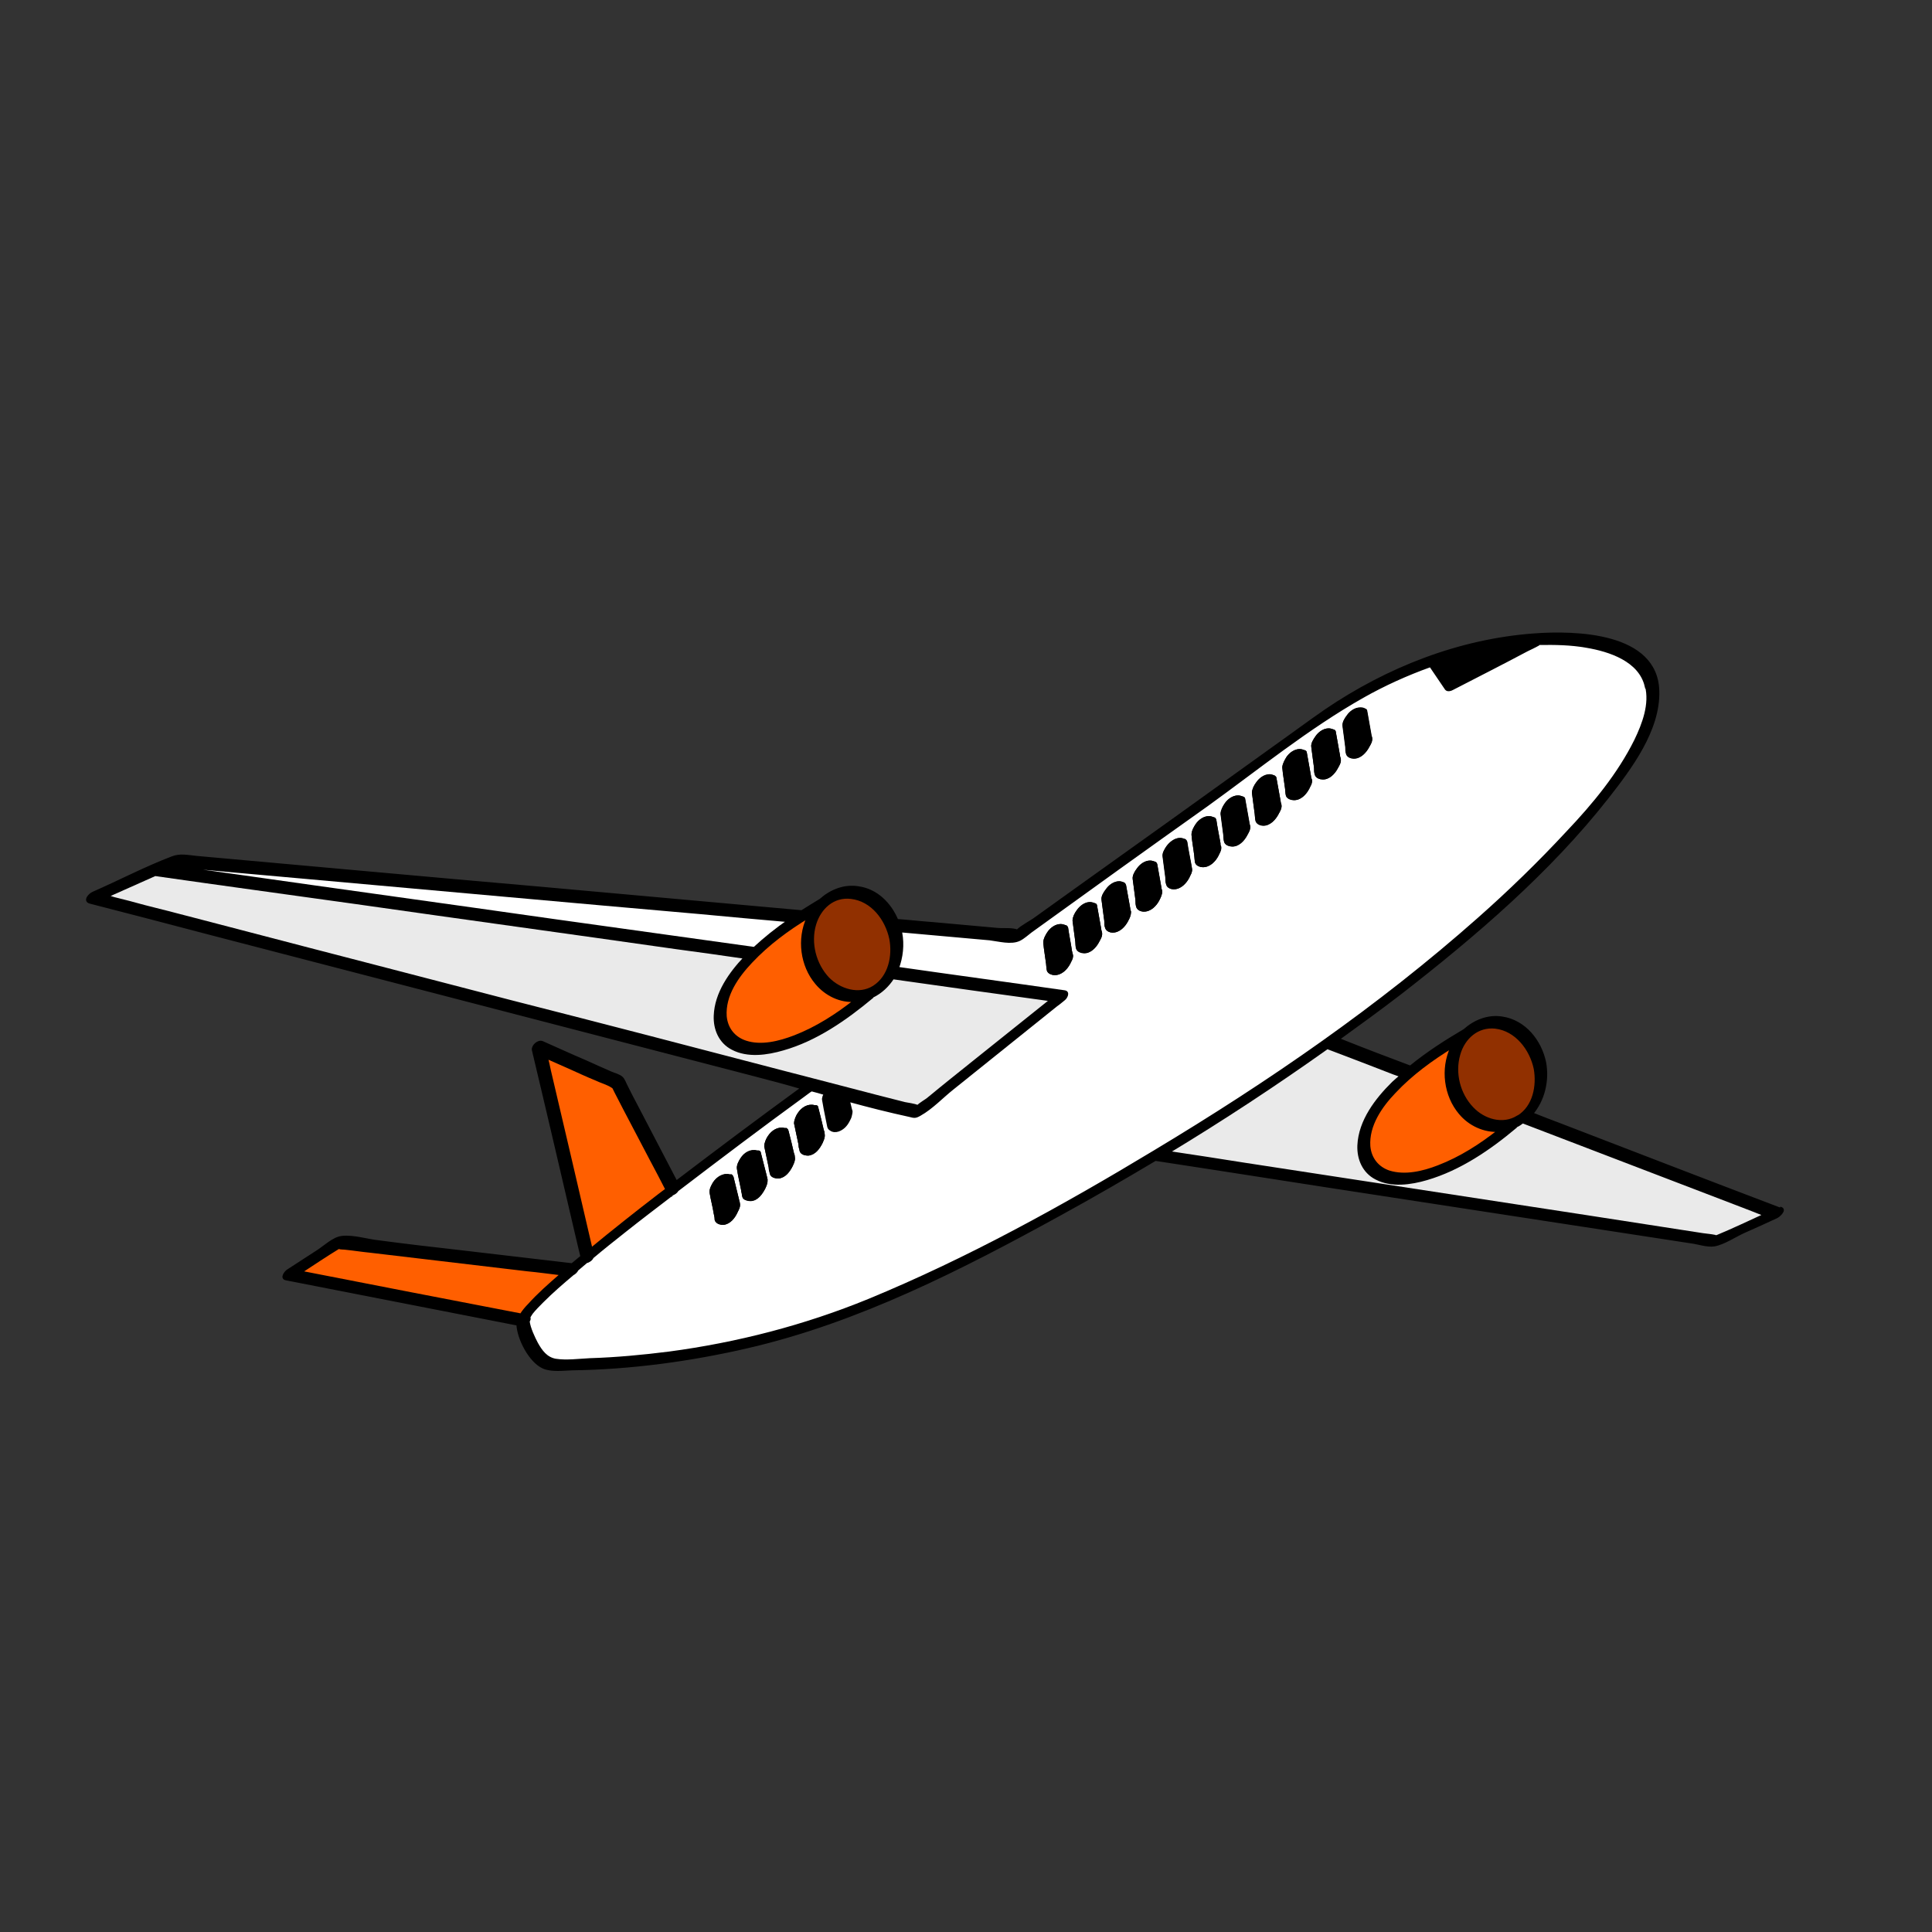 <?xml version="1.0" encoding="UTF-8"?>
<svg id="Layer_1" data-name="Layer 1" xmlns="http://www.w3.org/2000/svg" viewBox="0 0 70 70">
  <rect x="0" y="0" width="70" height="70" fill="#333333" stroke="none"/>
  <defs>
    <style>
      .cls-1 {
        fill: #fff;
      }

      .cls-1, .cls-2, .cls-3, .cls-4, .cls-5 {
        stroke: #000;
        stroke-miterlimit: 10;
        stroke-width: .1px;
      }

      .cls-2 {
        fill: #eaeaea;
      }

      .cls-3 {
        fill: #913000;
      }

      .cls-5 {
        fill: #ff5f00;
      }
    </style>
  </defs>
  <path class="cls-4" d="M64.51,43.81c-2.66-1.01-5.3-2.03-7.95-3.05-.35-.13-.71-.27-1.06-.41.42-.49.59-1.19.47-1.85-.16-.78-.73-1.5-1.55-1.62-.51-.08-.99.12-1.36.45-.68.4-1.35.83-1.96,1.33-.8-.3-1.62-.61-2.42-.93-.07-.03-.13-.05-.2-.08.76-.55,1.52-1.1,2.26-1.67,2.69-2.09,5.39-4.4,7.5-7.09.83-1.06,1.87-2.44,1.83-3.85-.05-2.09-3-2.15-4.49-2.04-2.71.2-5.3,1.22-7.54,2.74-.61.42-1.21.87-1.82,1.3-2.43,1.75-4.87,3.5-7.31,5.24-.46.33-.92.66-1.38.99-.17.13-.5.29-.67.46-.19-.08-.52-.04-.72-.06-.77-.07-1.55-.14-2.33-.21-.42-.03-.85-.08-1.27-.11-.02,0-.03,0-.04,0-.25-.6-.74-1.1-1.41-1.19-.51-.08-.99.12-1.36.45-.23.14-.46.28-.68.42-3.18-.29-6.36-.57-9.54-.86-4.14-.36-8.26-.74-12.4-1.11-.31-.03-.59-.1-.88.02-.97.37-1.9.86-2.86,1.28-.1.04-.33.27-.11.33,1.44.37,2.86.74,4.3,1.12,3.24.84,6.46,1.68,9.7,2.52,3.37.87,6.72,1.75,10.09,2.62.57.15,1.15.3,1.72.47-1.54,1.12-3.06,2.26-4.57,3.41l-1.45-2.78c-.13-.24-.25-.48-.37-.72-.04-.08-.09-.22-.16-.28-.1-.09-.28-.13-.39-.18-.3-.13-.61-.27-.92-.41-.52-.22-1.04-.46-1.56-.69-.14-.06-.35.12-.33.27.53,2.22,1.05,4.46,1.57,6.69.06.27.13.54.19.8-.12.1-.24.2-.35.29-1.37-.16-2.73-.32-4.1-.48-.97-.11-1.93-.22-2.9-.35-.41-.04-.93-.21-1.34-.16-.3.03-.63.35-.88.51-.35.23-.72.47-1.08.7-.08.05-.25.27-.06.3,2.79.55,5.6,1.09,8.39,1.64.02.52.45,1.35.93,1.56.3.13.72.07,1.04.06,2.13-.03,4.27-.32,6.35-.8,4.02-.93,7.75-2.84,11.35-4.82,1.15-.63,2.29-1.29,3.43-1.97,2.76.42,5.52.86,8.28,1.28,3.71.57,7.42,1.14,11.13,1.71.25.03.58.15.84.11.35-.06.77-.35,1.09-.49.39-.17.78-.35,1.17-.53.07-.03.32-.25.16-.31ZM52.85,38.2c.17-.6.67-1.05,1.32-.98.76.09,1.29.79,1.44,1.5.11.62-.03,1.38-.61,1.74-.55.35-1.25.13-1.66-.31-.48-.5-.68-1.27-.48-1.95ZM52.63,37.91s-.02.03-.03.05c-.35.76-.23,1.72.31,2.36.35.42.88.66,1.41.63-.67.53-1.4,1-2.21,1.31-.54.21-1.2.37-1.78.19-.42-.14-.69-.48-.73-.93-.05-.76.43-1.45.93-1.97.61-.65,1.34-1.18,2.09-1.64ZM29.52,33.49c.18-.6.67-1.05,1.32-.97.76.09,1.28.78,1.43,1.49.12.62-.03,1.38-.61,1.75-.54.34-1.24.12-1.66-.31-.48-.51-.68-1.28-.48-1.96ZM29.3,33.21s-.02.03-.03.05c-.35.76-.23,1.72.31,2.36.35.42.87.67,1.4.63-.67.53-1.4,1-2.2,1.31-.55.21-1.21.38-1.78.19-.42-.14-.69-.48-.73-.93-.05-.76.43-1.44.93-1.97.61-.65,1.33-1.18,2.09-1.64ZM6.3,31.37c.12,0,.25.02.37.03,1.52.14,3.05.27,4.58.41,4.71.42,9.41.85,14.12,1.26,1.07.1,2.14.2,3.2.29-.43.29-.85.63-1.24.99-2.41-.34-4.84-.67-7.25-1.01-3.86-.55-7.72-1.08-11.58-1.63-.75-.1-1.51-.21-2.28-.32l.08-.03ZM28.33,38.83c-3.25-.85-6.51-1.7-9.77-2.53-3.29-.86-6.57-1.7-9.85-2.56-1.16-.3-2.32-.61-3.48-.9-.36-.1-.74-.2-1.11-.29-.07-.02-.16-.05-.25-.08.59-.26,1.17-.52,1.75-.78,2.44.35,4.87.68,7.3,1.02,3.86.55,7.72,1.08,11.58,1.63.84.11,1.67.23,2.5.35-.55.58-1.06,1.3-1.09,2.11-.02.49.18.96.63,1.19.55.29,1.25.19,1.83.02,1.2-.34,2.27-1.09,3.22-1.88,0,0,0-.02.02-.03.31-.15.56-.39.74-.67,1.91.27,3.83.54,5.74.8-.9.72-1.8,1.44-2.7,2.16-.6.48-1.19.95-1.77,1.43-.06.05-.27.17-.37.27-.11-.06-.39-.09-.47-.11-.35-.09-.7-.18-1.06-.27-1.12-.29-2.26-.59-3.39-.88ZM19.91,38.79c-.03-.16-.07-.32-.11-.48.29.13.57.25.86.38.31.14.61.28.93.41.18.09.42.15.6.27,0,0,.02,0,.03.02.03.03.05.1.08.15.11.22.22.42.33.64.32.61.64,1.22.96,1.83.2.37.39.74.58,1.11-.1.07-.19.15-.29.22-.82.63-1.64,1.28-2.44,1.94-.5-2.15-1-4.31-1.51-6.47ZM10.87,46.1c.46-.3.92-.61,1.38-.89.07.03.17.02.24.03.3.03.61.08.92.11,1.89.22,3.77.45,5.66.67.42.04.85.1,1.27.15-.02.02-.03.03-.05.04-.39.34-.79.69-1.13,1.07-.1.1-.21.23-.29.36-2.66-.51-5.33-1.03-7.99-1.55ZM41.84,41.73c-3.32,2.01-6.77,3.91-10.36,5.39-2.32.95-4.76,1.58-7.24,1.91-.95.12-1.91.21-2.87.24-.4.02-.85.08-1.24.02-.34-.05-.54-.32-.69-.61-.1-.19-.28-.54-.3-.8.03-.05.04-.1.02-.14.03-.04.07-.11.1-.16.11-.15.25-.29.39-.42.35-.35.72-.67,1.1-.99.07-.03.13-.09.16-.16.11-.09.22-.19.33-.28.09-.03.18-.1.22-.17.38-.31.77-.62,1.15-.93.58-.46,1.17-.91,1.76-1.36.07-.03.13-.07.17-.14,1.51-1.16,3.04-2.3,4.58-3.43.1-.07.18-.14.28-.2.16.04.34.09.5.14-.02.04-.05.1-.06.15,0,.03,0,.06,0,.1.02.09.03.18.05.28.04.22.09.43.13.65,0,.05.03.08.08.11.08.05.18.05.27.03.17-.06.29-.2.37-.35.03-.05.05-.1.07-.16s.04-.11.03-.17c0-.03,0-.05-.02-.07-.03-.11-.05-.22-.08-.33.74.2,1.48.39,2.22.55.16.03.2.06.37-.04.42-.24.8-.65,1.19-.95,1.25-1,2.49-2.01,3.75-3.01.09-.07.18-.15.28-.22.07-.05.18-.25.02-.27-2.02-.29-4.03-.56-6.05-.85.16-.4.2-.85.12-1.28,0-.03-.02-.04-.02-.07,1.07.1,2.15.19,3.24.29.33.03.78.16,1.08.02.14-.07.28-.2.4-.29,2.14-1.53,4.27-3.06,6.4-4.59,1.83-1.32,3.65-2.8,5.63-3.92.76-.43,1.59-.81,2.46-1.12.19.28.38.56.57.84.04.06.16.03.21,0,.91-.47,1.82-.93,2.72-1.41.13-.06.27-.13.4-.2.02,0,.02-.02.03-.03.58-.02,1.16,0,1.72.1.85.14,1.94.49,2.16,1.44.17.67-.1,1.38-.39,1.98-.61,1.24-1.51,2.33-2.46,3.32-1.02,1.1-2.1,2.15-3.22,3.14-3.61,3.2-7.61,5.94-11.74,8.43ZM62.23,44.79s-.03.02-.03.03c0,0-.03-.02-.07-.03-.14-.03-.29-.04-.43-.06-1.42-.22-2.84-.44-4.26-.66-4.11-.63-8.22-1.26-12.33-1.89-.93-.15-1.86-.29-2.79-.43,1.97-1.19,3.9-2.46,5.77-3.79.8.3,1.6.61,2.4.92.1.03.18.07.28.1-.1.08-.19.16-.29.25-.61.6-1.21,1.38-1.25,2.27-.02.49.18.96.63,1.19.55.29,1.25.19,1.83.02,1.2-.35,2.28-1.09,3.22-1.88,0,0,0-.02.02-.03.09-.04.16-.09.24-.15,2.63,1.01,5.27,2.02,7.91,3.03.29.11.57.22.87.34-.57.26-1.13.53-1.71.77Z"/>
  <path class="cls-1" d="M28.57,33.37c-.43.29-.85.63-1.24.99-2.41-.34-4.84-.67-7.25-1.01-3.86-.55-7.72-1.08-11.58-1.63-.75-.1-1.51-.21-2.28-.32l.08-.03c.12,0,.25.02.37.03,1.52.14,3.05.27,4.58.41,4.71.42,9.41.85,14.12,1.26,1.07.1,2.14.2,3.2.29Z"/>
  <path class="cls-2" d="M63.94,44.02c-.57.26-1.13.53-1.71.77-.03,0-.03.02-.03.03,0,0-.03-.02-.07-.03-.14-.03-.29-.04-.43-.06-1.42-.22-2.84-.44-4.26-.66-4.11-.63-8.22-1.26-12.33-1.89-.93-.15-1.86-.29-2.79-.43,1.97-1.19,3.9-2.46,5.77-3.79.8.3,1.6.61,2.4.92.1.03.18.07.28.1-.1.08-.19.16-.29.25-.61.6-1.21,1.38-1.25,2.27-.02.49.18.96.63,1.19.55.29,1.25.19,1.83.02,1.2-.35,2.28-1.09,3.22-1.88,0,0,0-.02.02-.03.09-.04.16-.09.24-.15,2.63,1.01,5.27,2.02,7.91,3.03.29.11.57.22.87.34Z"/>
  <path class="cls-3" d="M55,40.46c-.55.35-1.25.13-1.66-.31-.48-.5-.68-1.27-.48-1.95.17-.6.67-1.05,1.32-.98.76.09,1.29.79,1.44,1.5.11.62-.03,1.38-.61,1.74Z"/>
  <path class="cls-5" d="M54.32,40.96c-.67.53-1.4,1-2.21,1.31-.54.21-1.2.37-1.78.19-.42-.14-.69-.48-.73-.93-.05-.76.43-1.45.93-1.97.61-.65,1.34-1.18,2.09-1.64,0,.02-.02.03-.03.05-.35.76-.23,1.72.31,2.36.35.42.88.66,1.41.63Z"/>
  <path class="cls-1" d="M59.64,24.86c-.22-.94-1.32-1.3-2.16-1.44-.56-.1-1.14-.11-1.72-.1-.02,0-.02.02-.03.03-.13.07-.27.14-.4.2-.9.48-1.81.94-2.72,1.41-.05.03-.16.06-.21,0-.19-.28-.38-.56-.57-.84-.87.31-1.7.69-2.46,1.12-1.98,1.12-3.8,2.6-5.63,3.92-2.14,1.52-4.27,3.05-6.4,4.59-.12.09-.26.22-.4.29-.3.15-.75.02-1.08-.02-1.08-.1-2.16-.19-3.24-.29,0,.03,0,.04.02.07.08.43.03.88-.12,1.28,2.02.29,4.03.56,6.05.85.16.02.05.22-.02.27-.1.08-.19.16-.28.22-1.25,1-2.5,2.01-3.75,3.01-.38.3-.76.71-1.19.95-.17.1-.21.08-.37.04-.74-.16-1.49-.35-2.22-.55.03.11.05.22.08.33,0,.02.02.04.02.07,0,.06-.02.12-.03.17s-.04.1-.07.16c-.08.16-.2.29-.37.35-.09.03-.19.03-.27-.03-.05-.03-.07-.06-.08-.11-.04-.22-.09-.43-.13-.65-.02-.1-.03-.19-.05-.28,0-.03-.02-.06,0-.1,0-.05.04-.1.06-.15-.16-.05-.34-.1-.5-.14-.1.06-.18.13-.28.2-1.54,1.12-3.06,2.27-4.58,3.43-.04.07-.1.11-.17.14-.59.45-1.18.9-1.76,1.36-.38.3-.77.61-1.15.93-.03.08-.13.15-.22.17-.11.09-.22.19-.33.28-.03.07-.1.13-.16.16-.38.32-.75.64-1.1.99-.14.14-.28.28-.39.42-.03.05-.08.12-.1.16.03.03.02.09-.02.14.03.26.2.61.3.8.16.29.35.55.69.61.39.06.84,0,1.24-.02.96-.03,1.92-.12,2.87-.24,2.48-.33,4.92-.96,7.24-1.91,3.59-1.48,7.03-3.38,10.36-5.39,4.13-2.48,8.13-5.23,11.74-8.43,1.12-.99,2.2-2.04,3.22-3.14.94-.99,1.85-2.09,2.46-3.32.29-.6.56-1.32.39-1.98ZM26.68,43.9c-.09.2-.25.41-.48.43-.07,0-.18-.02-.23-.09-.03-.03-.03-.06-.03-.1,0-.06-.02-.11-.03-.17-.04-.26-.11-.51-.15-.76-.02-.11.07-.27.12-.35.12-.18.34-.32.55-.26.02,0,.03,0,.03,0h.03s.03.03.04.06c.07.27.13.55.2.82,0,.04.03.09.03.13.02.09-.03.19-.08.28ZM27.68,43.04c-.1.19-.25.41-.48.42-.08,0-.19-.02-.24-.08-.02-.03-.02-.07-.03-.1,0-.06-.03-.12-.03-.18-.05-.25-.11-.5-.15-.76-.02-.11.06-.26.12-.35.12-.19.33-.32.55-.26h.03s.02,0,.03,0c.03,0,.04.03.04.05.07.28.14.55.21.82l.03.13c.02.1-.03.2-.07.29ZM28.68,42.22c-.1.2-.25.41-.48.43-.08,0-.19-.02-.24-.09-.02-.03-.03-.06-.03-.1-.02-.06-.03-.11-.03-.17-.05-.25-.11-.51-.16-.76,0-.11.07-.27.13-.35.12-.18.33-.32.55-.26,0,0,.02,0,.03,0h.03s.04.03.04.06c.07.27.14.55.2.82.02.04.03.09.03.13.02.09-.03.2-.07.28ZM29.76,41.39c-.1.2-.25.41-.48.43-.08,0-.19-.02-.24-.09-.02-.03-.03-.06-.03-.1-.02-.05-.03-.11-.03-.17-.05-.25-.11-.51-.16-.76,0-.11.07-.27.13-.35.12-.18.33-.32.55-.26,0,0,.02,0,.03,0s.02,0,.03,0c.03,0,.04.03.04.05.07.28.14.55.2.82.02.04.03.09.03.13.02.09-.03.2-.07.28ZM38.73,34.9c-.1.19-.29.39-.53.38-.07,0-.19-.04-.22-.12-.02-.08-.02-.17-.03-.25-.03-.25-.08-.51-.1-.76,0-.12.08-.26.14-.35.1-.15.27-.27.44-.27.06,0,.11.02.17.04.03,0,.04.03.05.05.04.28.1.56.14.84l.03.13c.02.1-.05.21-.1.3ZM39.78,34.11c-.1.19-.29.4-.52.38-.07,0-.19-.04-.22-.12-.03-.08-.02-.17-.03-.25-.03-.25-.07-.5-.1-.76,0-.11.07-.25.14-.34.1-.15.27-.28.44-.28.06,0,.11.02.17.04.03,0,.04.03.04.05.05.29.1.56.15.84,0,.04.02.09.03.13.02.1-.05.22-.1.3ZM40.83,33.35c-.1.19-.29.4-.53.39-.07,0-.18-.04-.21-.13-.03-.08-.03-.16-.03-.25-.03-.25-.07-.5-.1-.76-.02-.11.07-.25.14-.34.1-.15.27-.28.45-.28.05,0,.11.02.16.04.02.02.03.03.04.06.05.28.1.55.15.83,0,.04.02.09.03.13,0,.1-.05.22-.1.3ZM41.96,32.6c-.1.19-.29.39-.53.38-.07,0-.18-.04-.21-.12-.03-.08-.03-.17-.03-.25-.03-.25-.07-.51-.1-.76-.02-.11.07-.26.14-.35.1-.15.27-.27.44-.27.06,0,.11.02.17.04.02,0,.03.03.04.05.05.28.1.56.15.84,0,.04.02.09.03.13,0,.1-.05.21-.1.3ZM43.05,31.78c-.1.19-.29.4-.53.39-.07,0-.19-.04-.21-.13-.03-.08-.03-.16-.03-.25-.03-.25-.07-.5-.1-.76-.02-.11.07-.25.13-.34.11-.15.28-.28.45-.28.06,0,.11.02.17.04.02.02.03.03.04.06.04.28.1.55.15.83,0,.04.02.09.02.13.02.1-.05.22-.1.3ZM44.1,30.99c-.1.19-.29.39-.53.38-.07,0-.19-.04-.22-.12-.02-.08-.02-.17-.03-.25-.03-.26-.08-.51-.1-.76,0-.12.08-.26.14-.35.1-.15.27-.27.44-.27.06,0,.11.02.17.04.03,0,.04.03.05.05.04.28.1.56.15.84,0,.04,0,.09.02.12.02.1-.05.22-.1.31ZM45.14,30.24c-.1.19-.29.4-.52.38-.07,0-.19-.04-.22-.12-.03-.08-.02-.17-.03-.25-.03-.25-.07-.51-.1-.76,0-.11.07-.25.14-.35.1-.15.27-.27.44-.27.06,0,.11.02.17.04.03,0,.04.03.04.05.05.28.1.56.15.84,0,.04.02.09.03.13.02.1-.05.21-.1.3ZM46.28,29.48c-.1.19-.29.4-.52.39-.07,0-.19-.04-.22-.13-.02-.08-.02-.16-.03-.25-.03-.25-.07-.5-.1-.76,0-.11.07-.25.14-.34.1-.15.27-.28.45-.28.05,0,.11.02.16.04.03.02.04.03.04.06.05.28.1.55.15.83,0,.04.02.09.03.13.02.1-.05.22-.1.3ZM47.39,28.56c-.1.19-.29.4-.53.38-.07,0-.19-.04-.22-.12-.02-.08-.02-.17-.03-.25-.03-.25-.08-.51-.1-.76,0-.11.08-.25.14-.35.1-.15.27-.27.44-.27.06,0,.11.02.17.04.03,0,.04.03.04.05.05.28.1.56.15.84,0,.04.02.09.03.13.02.1-.05.21-.1.3ZM48.43,27.81c-.1.19-.29.4-.52.38-.08,0-.19-.04-.22-.12-.03-.08-.03-.17-.03-.25-.03-.25-.07-.5-.1-.76-.02-.11.07-.25.14-.35.1-.15.27-.27.44-.27.06,0,.11.02.17.04.03,0,.04.03.04.05.05.29.1.56.15.84,0,.04.02.09.03.13.02.1-.05.22-.1.3ZM49.56,27.05c-.1.19-.29.4-.52.39-.08,0-.19-.04-.22-.12s-.03-.17-.03-.25c-.03-.26-.07-.51-.1-.76-.02-.12.07-.26.14-.35.1-.15.27-.27.44-.27.06,0,.11,0,.17.04.03,0,.04.03.04.05.05.28.1.55.15.84,0,.04.02.08.03.12.02.1-.05.22-.1.3Z"/>
  <path class="cls-5" d="M30.99,36.25c-.67.53-1.4,1-2.2,1.31-.55.21-1.21.38-1.78.19-.42-.14-.69-.48-.73-.93-.05-.76.43-1.44.93-1.97.61-.65,1.33-1.18,2.09-1.64,0,.02-.02.03-.03.05-.35.76-.23,1.72.31,2.36.35.42.87.67,1.4.63Z"/>
  <path class="cls-3" d="M31.66,35.76c-.54.34-1.24.12-1.66-.31-.48-.51-.68-1.28-.48-1.96.18-.6.67-1.05,1.32-.97.76.09,1.28.78,1.43,1.49.12.62-.03,1.38-.61,1.75Z"/>
  <path class="cls-2" d="M38.09,36.23c-.9.72-1.8,1.44-2.7,2.16-.6.48-1.19.95-1.77,1.43-.06.05-.27.17-.37.27-.11-.06-.39-.09-.47-.11-.35-.09-.7-.18-1.06-.27-1.12-.29-2.26-.59-3.39-.88-3.25-.85-6.51-1.7-9.77-2.53-3.29-.86-6.57-1.7-9.85-2.56-1.16-.3-2.32-.61-3.48-.9-.36-.1-.74-.2-1.11-.29-.07-.02-.16-.05-.25-.08.59-.26,1.17-.52,1.75-.78,2.44.35,4.87.68,7.3,1.02,3.86.55,7.72,1.08,11.58,1.63.84.11,1.67.23,2.5.35-.55.58-1.06,1.3-1.09,2.11-.02.49.18.96.63,1.19.55.29,1.25.19,1.83.02,1.2-.34,2.27-1.09,3.22-1.88,0,0,0-.02.02-.03.31-.15.56-.39.74-.67,1.91.27,3.83.54,5.74.8Z"/>
  <path class="cls-5" d="M20.35,46.17s-.03.03-.05.04c-.39.34-.79.69-1.13,1.07-.1.1-.21.23-.29.36-2.66-.51-5.33-1.03-7.99-1.55.46-.3.92-.61,1.38-.89.07.03.17.02.24.03.3.03.61.08.92.11,1.89.22,3.77.45,5.66.67.42.04.85.1,1.27.15Z"/>
  <path class="cls-5" d="M24.15,43.1c-.1.07-.19.15-.29.22-.82.63-1.64,1.28-2.44,1.94-.5-2.15-1-4.31-1.51-6.47-.03-.16-.07-.32-.11-.48.29.13.57.25.86.38.31.14.61.28.93.41.18.09.42.15.6.27,0,0,.02,0,.03.02.03.03.05.1.08.15.11.22.22.42.33.64.32.61.64,1.22.96,1.83.2.37.39.74.58,1.11Z"/>
  <path class="cls-4" d="M26.76,43.62c.02.09-.03.19-.08.28-.09.2-.25.41-.48.43-.07,0-.18-.02-.23-.09-.03-.03-.03-.06-.03-.1,0-.06-.02-.11-.03-.17-.04-.26-.11-.51-.15-.76-.02-.11.07-.27.12-.35.12-.18.34-.32.55-.26.02,0,.03,0,.03,0h.03s.03.03.04.06c.07.27.13.55.2.82,0,.04.03.09.03.13Z"/>
  <path class="cls-4" d="M27.75,42.76c.02.1-.03.2-.07.29-.1.19-.25.41-.48.42-.08,0-.19-.02-.24-.08-.02-.03-.02-.07-.03-.1,0-.06-.03-.12-.03-.18-.05-.25-.11-.5-.15-.76-.02-.11.06-.26.12-.35.12-.19.33-.32.55-.26h.03s.02,0,.03,0c.03,0,.04.03.04.05.07.28.14.55.21.82l.03.13Z"/>
  <path class="cls-4" d="M28.75,41.94c.02.09-.03.2-.07.28-.1.2-.25.41-.48.43-.08,0-.19-.02-.24-.09-.02-.03-.03-.06-.03-.1-.02-.06-.03-.11-.03-.17-.05-.25-.11-.51-.16-.76,0-.11.07-.27.13-.35.12-.18.33-.32.55-.26,0,0,.02,0,.03,0h.03s.04.03.04.06c.07.27.14.55.2.82.02.04.03.09.03.13Z"/>
  <path class="cls-4" d="M29.83,41.11c.02.09-.03.2-.07.28-.1.2-.25.41-.48.43-.08,0-.19-.02-.24-.09-.02-.03-.03-.06-.03-.1-.02-.05-.03-.11-.03-.17-.05-.25-.11-.51-.16-.76,0-.11.07-.27.13-.35.12-.18.33-.32.55-.26,0,0,.02,0,.03,0s.02,0,.03,0c.03,0,.04.03.04.05.07.28.14.55.2.82.02.04.03.09.03.13Z"/>
  <path class="cls-4" d="M38.83,34.6c.02.1-.05.21-.1.3-.1.19-.29.39-.53.38-.07,0-.19-.04-.22-.12-.02-.08-.02-.17-.03-.25-.03-.25-.08-.51-.1-.76,0-.12.08-.26.14-.35.1-.15.27-.27.44-.27.06,0,.11.02.17.04.03,0,.04.03.05.05.04.28.1.56.14.84l.03.13Z"/>
  <path class="cls-4" d="M39.88,33.8c.02.1-.05.22-.1.3-.1.19-.29.4-.52.38-.07,0-.19-.04-.22-.12-.03-.08-.02-.17-.03-.25-.03-.25-.07-.5-.1-.76,0-.11.07-.25.14-.34.1-.15.27-.28.44-.28.06,0,.11.02.17.04.03,0,.04.03.04.05.05.29.1.56.15.84,0,.04.02.09.03.13Z"/>
  <path class="cls-4" d="M40.93,33.05c0,.1-.05.22-.1.3-.1.19-.29.4-.53.39-.07,0-.18-.04-.21-.13-.03-.08-.03-.16-.03-.25-.03-.25-.07-.5-.1-.76-.02-.11.07-.25.14-.34.1-.15.27-.28.45-.28.05,0,.11.02.16.04.02.02.03.03.04.06.05.28.1.55.15.83,0,.04.02.09.03.13Z"/>
  <path class="cls-4" d="M42.06,32.3c0,.1-.05.21-.1.3-.1.19-.29.39-.53.38-.07,0-.18-.04-.21-.12-.03-.08-.03-.17-.03-.25-.03-.25-.07-.51-.1-.76-.02-.11.07-.26.14-.35.1-.15.27-.27.44-.27.06,0,.11.02.17.04.02,0,.03.03.04.05.05.28.1.56.15.84,0,.04.02.09.03.13Z"/>
  <path class="cls-4" d="M43.14,31.48c.02.1-.05.22-.1.3-.1.19-.29.4-.53.39-.07,0-.19-.04-.21-.13-.03-.08-.03-.16-.03-.25-.03-.25-.07-.5-.1-.76-.02-.11.07-.25.13-.34.11-.15.28-.28.45-.28.06,0,.11.02.17.04.02.02.03.03.04.06.04.28.1.55.15.83,0,.04.02.09.02.13Z"/>
  <path class="cls-4" d="M44.2,30.68c.02.1-.05.22-.1.31-.1.19-.29.39-.53.38-.07,0-.19-.04-.22-.12-.02-.08-.02-.17-.03-.25-.03-.26-.08-.51-.1-.76,0-.12.08-.26.14-.35.1-.15.27-.27.44-.27.06,0,.11.02.17.04.03,0,.04.03.05.05.04.28.1.56.15.84,0,.04,0,.09.02.12Z"/>
  <path class="cls-4" d="M45.25,29.94c.02.1-.05.21-.1.3-.1.19-.29.4-.52.38-.07,0-.19-.04-.22-.12-.03-.08-.02-.17-.03-.25-.03-.25-.07-.51-.1-.76,0-.11.07-.25.14-.35.1-.15.27-.27.44-.27.06,0,.11.02.17.04.03,0,.04.03.04.05.05.28.1.56.15.84,0,.04.02.09.03.13Z"/>
  <path class="cls-4" d="M46.38,29.17c.02.1-.05.22-.1.3-.1.19-.29.4-.52.39-.07,0-.19-.04-.22-.13-.02-.08-.02-.16-.03-.25-.03-.25-.07-.5-.1-.76,0-.11.07-.25.14-.34.1-.15.27-.28.45-.28.05,0,.11.02.16.04.03.02.04.03.04.06.05.28.1.55.15.83,0,.04.02.09.03.13Z"/>
  <path class="cls-4" d="M47.49,28.26c.02.1-.05.21-.1.3-.1.19-.29.4-.53.38-.07,0-.19-.04-.22-.12-.02-.08-.02-.17-.03-.25-.03-.25-.08-.51-.1-.76,0-.11.08-.25.14-.35.1-.15.27-.27.44-.27.06,0,.11.02.17.04.03,0,.04.03.04.05.05.28.1.56.15.84,0,.04.02.09.03.13Z"/>
  <path class="cls-4" d="M48.53,27.51c.02.1-.05.22-.1.3-.1.19-.29.4-.52.38-.08,0-.19-.04-.22-.12-.03-.08-.03-.17-.03-.25-.03-.25-.07-.5-.1-.76-.02-.11.07-.25.14-.35.1-.15.27-.27.44-.27.06,0,.11.02.17.04.03,0,.04.03.04.05.05.29.1.56.15.84,0,.04.02.09.03.13Z"/>
  <path class="cls-4" d="M49.67,26.74c.02.1-.05.22-.1.3-.1.19-.29.4-.52.39-.08,0-.19-.04-.22-.12s-.03-.17-.03-.25c-.03-.26-.07-.51-.1-.76-.02-.12.07-.26.14-.35.1-.15.27-.27.44-.27.06,0,.11,0,.17.04.03,0,.04.03.04.05.05.28.1.55.15.84,0,.04.02.08.03.12Z"/>
</svg>